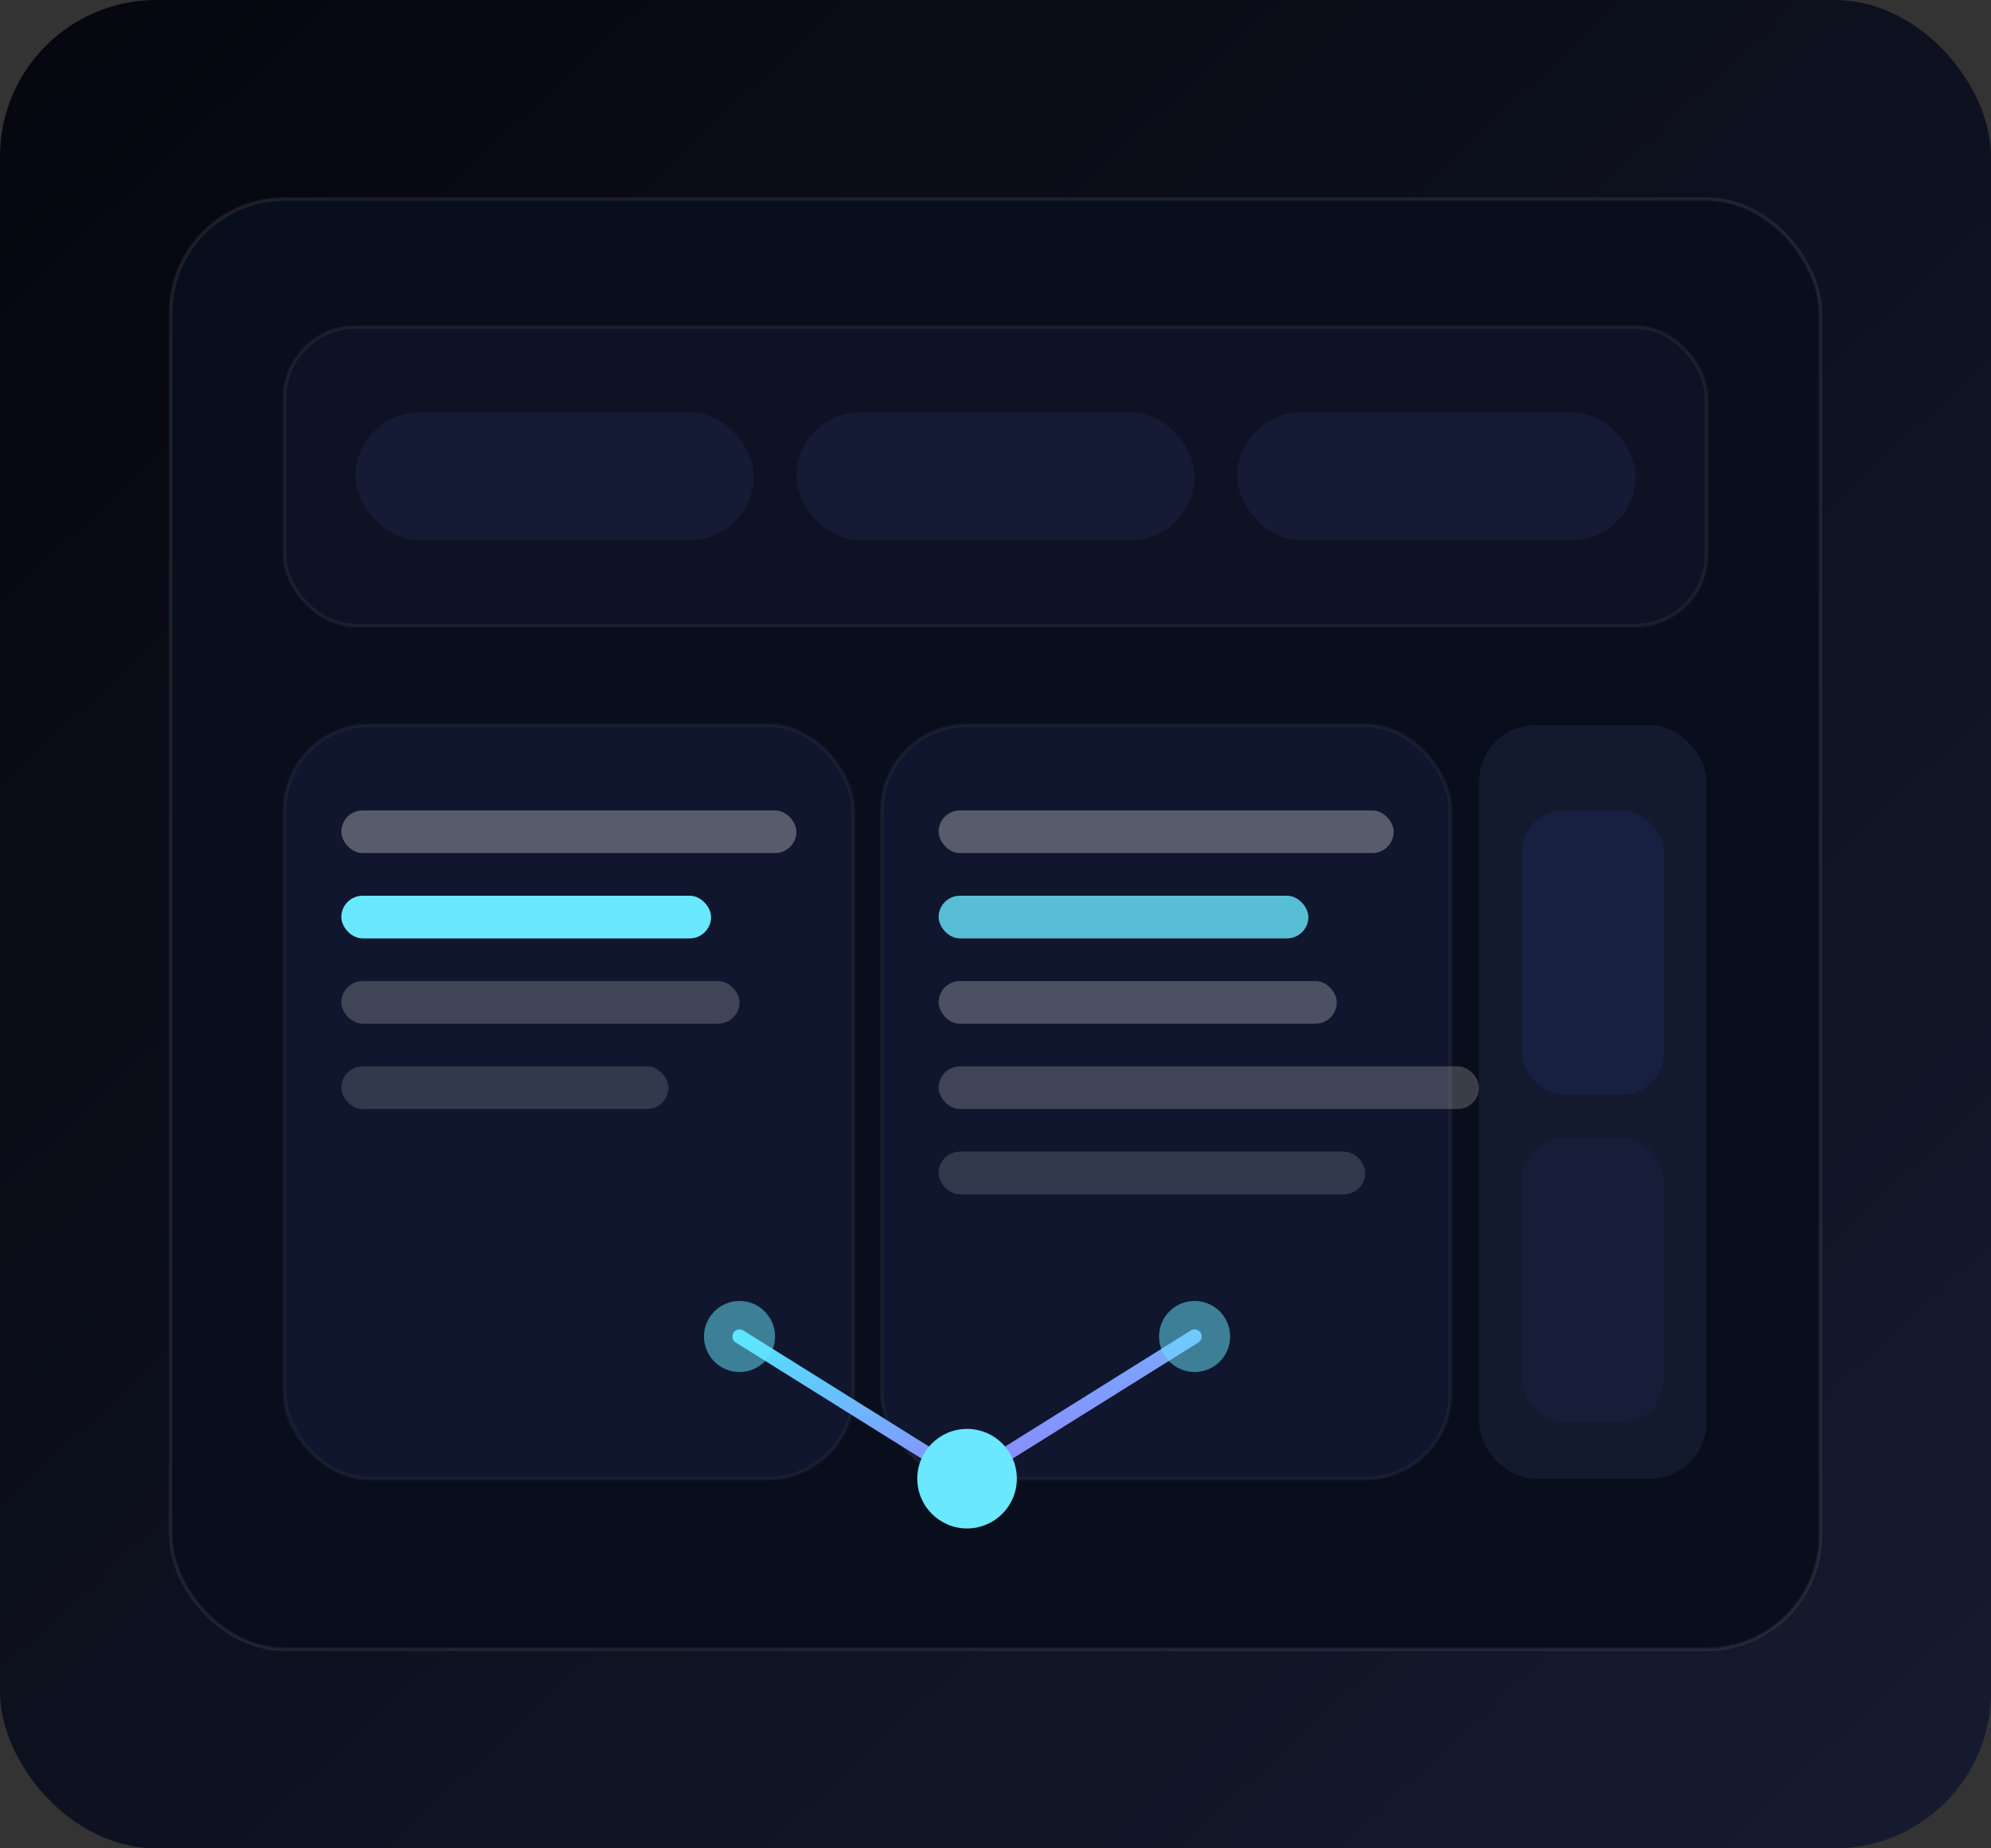 <svg width="560" height="520" viewBox="0 0 560 520" fill="none" xmlns="http://www.w3.org/2000/svg">
  <rect x="0" y="0" width="560" height="520" fill="#333333" stroke="none"/>
  <defs>
    <linearGradient id="os_bg" x1="0" y1="0" x2="1" y2="1">
      <stop stop-color="#05060E" />
      <stop offset="1" stop-color="#161B2F" />
    </linearGradient>
    <linearGradient id="os_accent" x1="0" y1="0" x2="1" y2="1">
      <stop stop-color="#50E5FF" />
      <stop offset="1" stop-color="#9F6BFF" />
    </linearGradient>
  </defs>
  <rect width="560" height="520" rx="44" fill="url(#os_bg)" />
  <g transform="translate(48 56)">
    <rect x="0" y="0" width="464" height="408" rx="32" fill="#090E1C" stroke="rgba(255,255,255,0.08)" />
    <rect x="32" y="36" width="400" height="84" rx="20" fill="#0E1224" stroke="rgba(255,255,255,0.06)" />
    <rect x="52" y="60" width="112" height="36" rx="18" fill="#151B34" />
    <rect x="176" y="60" width="112" height="36" rx="18" fill="#151B34" />
    <rect x="300" y="60" width="112" height="36" rx="18" fill="#151B34" />
    <rect x="32" y="148" width="160" height="212" rx="24" fill="#0F162D" stroke="rgba(255,255,255,0.05)" />
    <rect x="200" y="148" width="160" height="212" rx="24" fill="#0F162D" stroke="rgba(255,255,255,0.05)" />
    <rect x="368" y="148" width="64" height="212" rx="16" fill="#131A2E" />
    <rect x="48" y="172" width="128" height="12" rx="6" fill="#FFFFFF" opacity="0.3" />
    <rect x="48" y="196" width="104" height="12" rx="6" fill="#6AE8FF" />
    <rect x="48" y="220" width="112" height="12" rx="6" fill="#FFFFFF" opacity="0.2" />
    <rect x="48" y="244" width="92" height="12" rx="6" fill="#FFFFFF" opacity="0.15" />
    <rect x="216" y="172" width="128" height="12" rx="6" fill="#FFFFFF" opacity="0.3" />
    <rect x="216" y="196" width="104" height="12" rx="6" fill="#6AE8FF" opacity="0.8" />
    <rect x="216" y="220" width="112" height="12" rx="6" fill="#FFFFFF" opacity="0.25" />
    <rect x="216" y="244" width="152" height="12" rx="6" fill="#FFFFFF" opacity="0.2" />
    <rect x="216" y="268" width="120" height="12" rx="6" fill="#FFFFFF" opacity="0.15" />
    <rect x="380" y="172" width="40" height="80" rx="12" fill="#182042" />
    <rect x="380" y="264" width="40" height="80" rx="12" fill="#182042" opacity="0.6" />
    <path d="M160 320 L224 360 L288 320" stroke="url(#os_accent)" stroke-width="4" stroke-linecap="round" stroke-linejoin="round" />
    <circle cx="224" cy="360" r="14" fill="#6AE8FF" />
    <circle cx="160" cy="320" r="10" fill="#6AE8FF" opacity="0.5" />
    <circle cx="288" cy="320" r="10" fill="#6AE8FF" opacity="0.5" />
  </g>
</svg>
